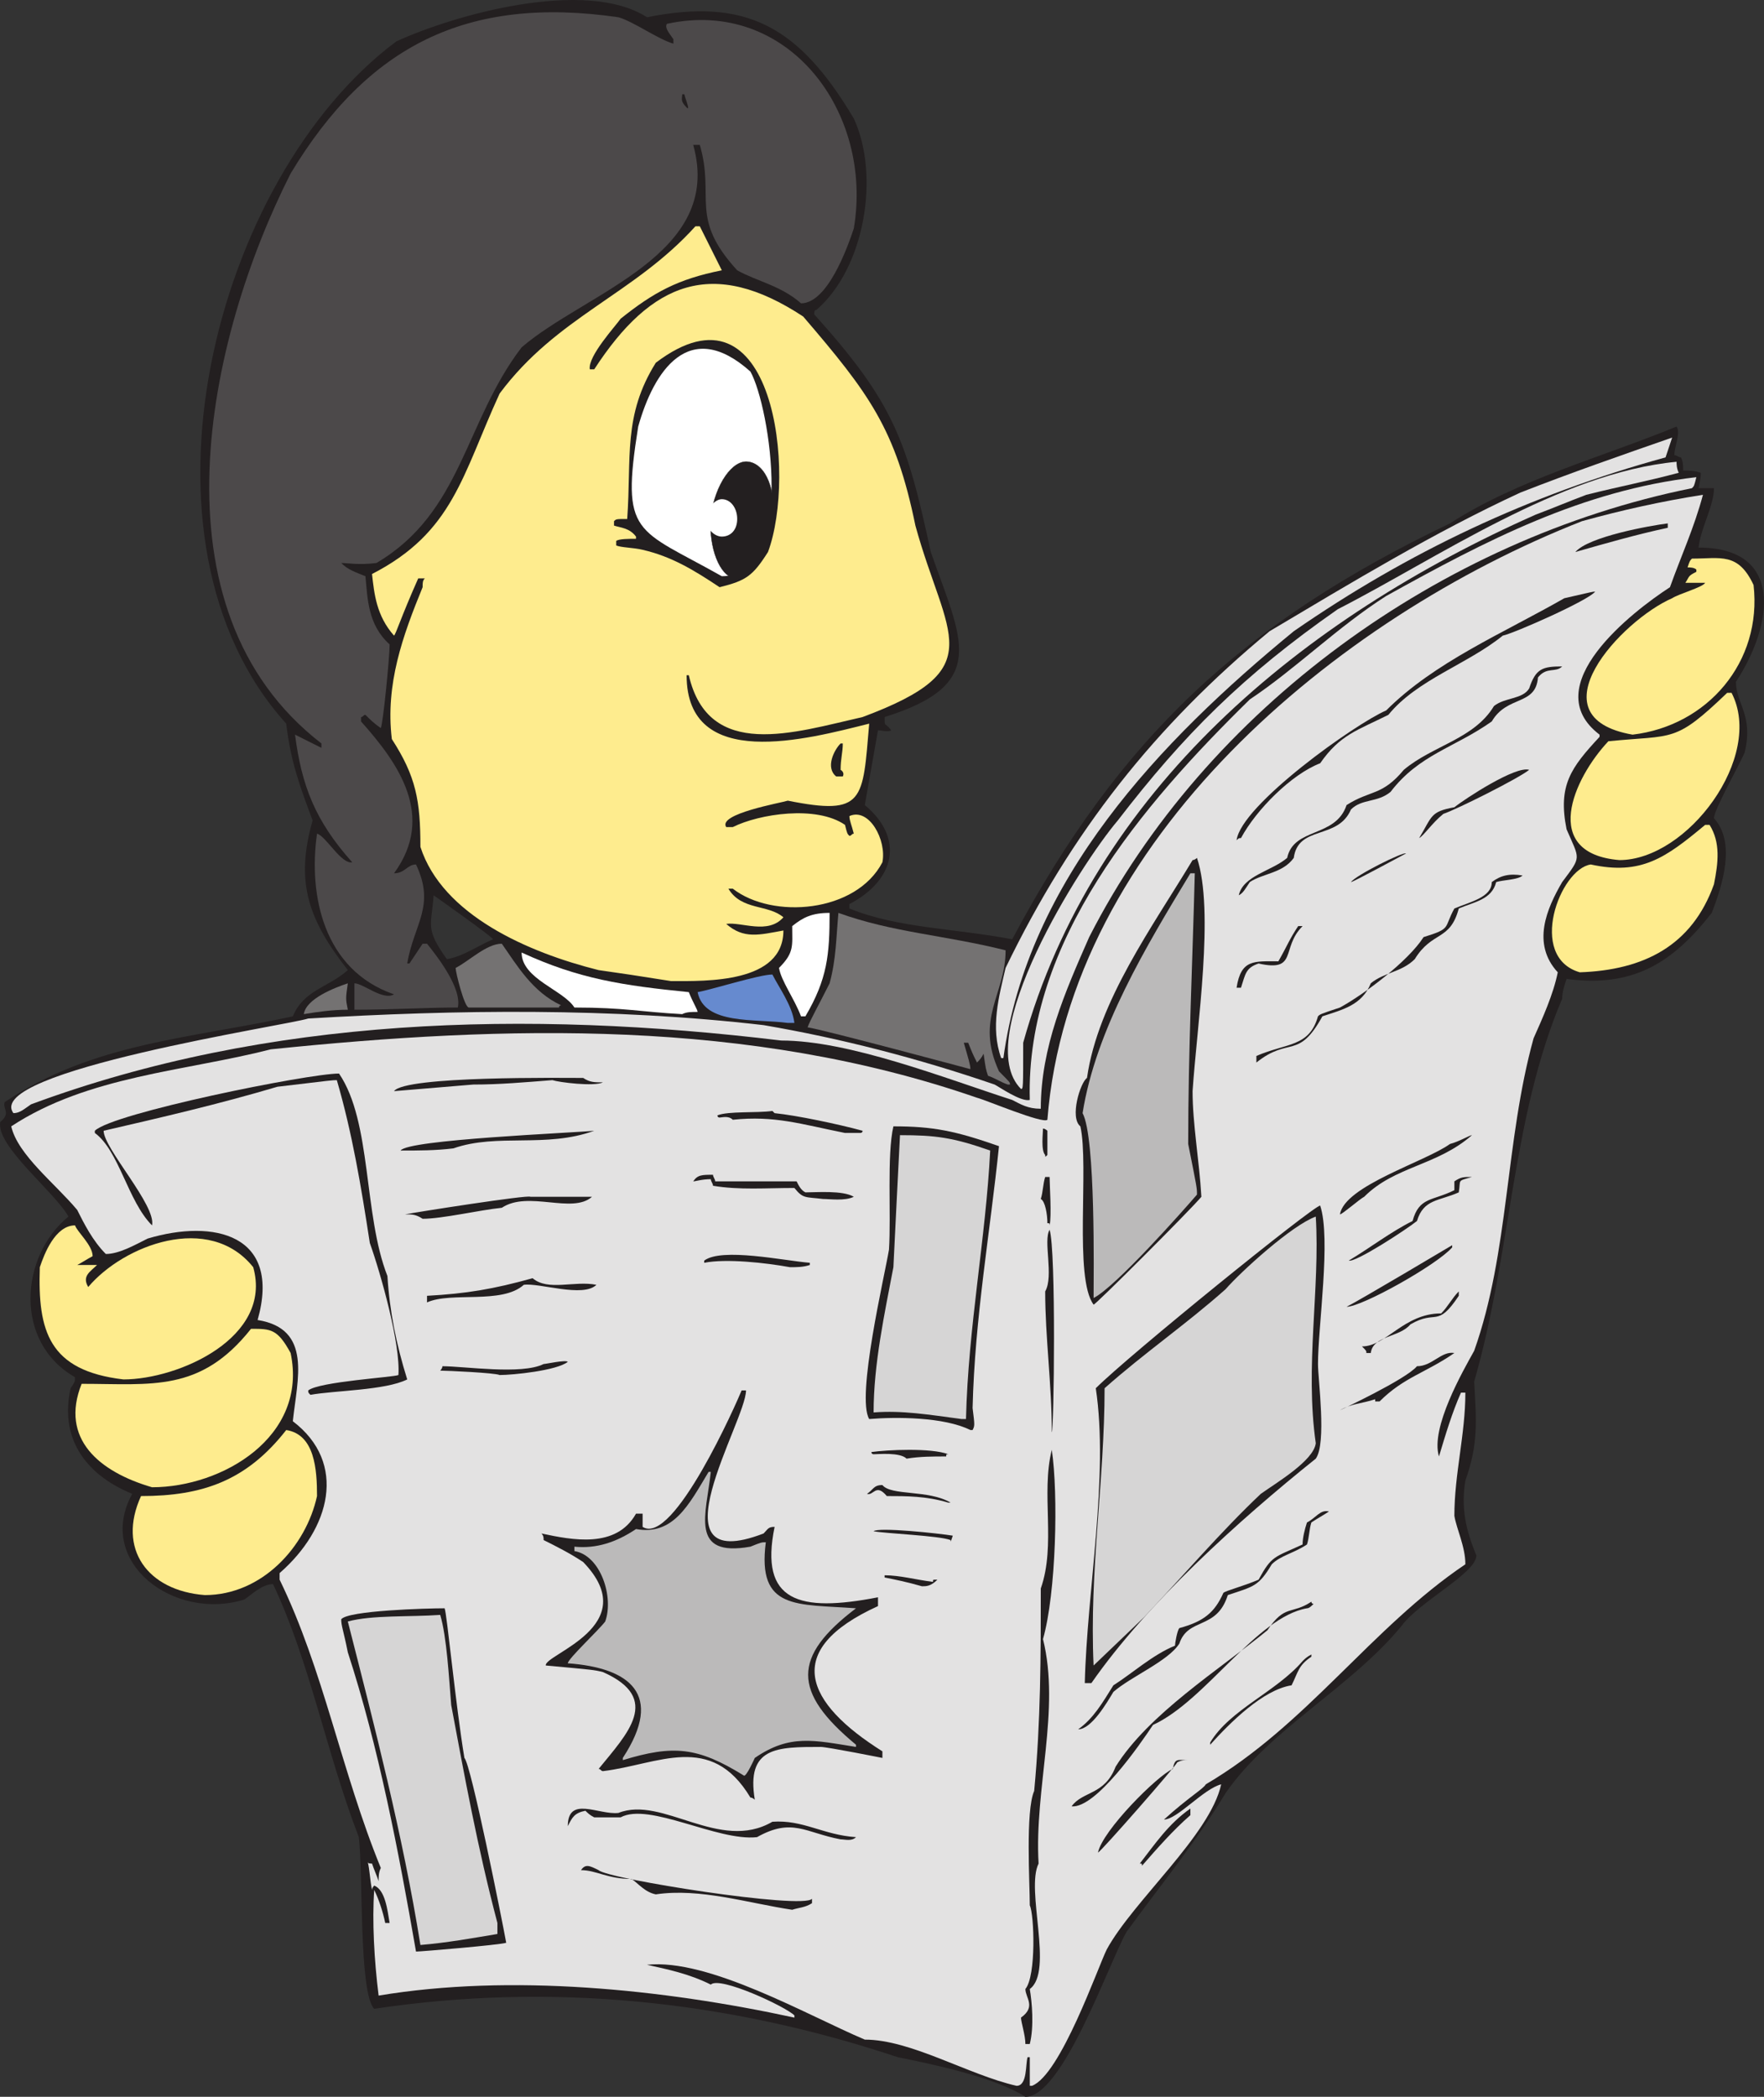 <svg xmlns="http://www.w3.org/2000/svg" width="601.389" height="714.631"><rect width="100%" height="100%" fill="#333333" stroke="none"/><path fill="#231f20" fill-rule="evenodd" d="M349.58 714.631c-10.5-6.75-32.25-11.25-43.5-13.5-58.5-19.5-118.5-25.5-178.5-16.5-5.25-5.25-3.75-45.75-5.25-58.5-11.25-29.25-16.5-59.25-29.25-86.25-3.75 0-7.5 3.75-9.75 5.25-24 7.5-51-12.75-38.25-36-16.5-6.75-24.75-19.5-21-36 1.5-2.25 1.5-2.25 1.5-3.75-21-12-18.75-41.25-2.25-54.75-4.5-8.25-24.75-24-23.25-32.25 3.75-3 .75-4.5 1.5-6.75 30-20.25 63.75-21.75 98.25-29.25 3.75-9 12-9.75 18.75-15.75-13.5-17.25-18-30-12-51-4.5-12-7.5-20.25-9-33-56.25-62.25-24.75-186 37.5-232.5 19.5-9 64.5-21.75 85.5-8.25 33.75-6.75 51.75 3 70.5 34.5 9 19.5 3.75 51-12.75 65.25-.75 0-.75.75-.75 1.5 27 30 31.5 42.75 39.75 81 10.5 30 20.25 45-15.75 56.25 0 3.75 0 1.5 2.25 4.5-.75.75-3.75 0-4.5 0-1.5 8.25-3 17.25-4.5 25.5 13.5 11.25 10.5 25.5-5.25 33.75v1.5c16.5 6.75 36 6.75 55.5 10.5 36.75-69 78.75-108 149.25-141.75 23.25-15 51.75-22.5 77.25-33 1.5 2.25-.75 6.75-.75 9.75.75 0 1.5.75 2.25.75.75 1.5.75 3 .75 4.5 2.25 0 3.75 0 6 .75 0 1.5 0 1.5-.75 5.25h5.25c0 6-4.5 13.5-5.25 20.25 29.25 0 25.5 26.25 12.75 45.75 0 7.5 6 11.25 3 24-1.5 3.75-10.5 19.5-10.5 22.5 7.5 8.25 3 22.5-.75 32.25-13.5 17.25-27 25.5-49.5 22.5-.75 2.25-1.5 4.5-1.5 6.75-17.25 40.5-17.25 86.25-30 130.5.75 13.5 1.5 21-3 33.75-1.5 9 0 16.5 3.75 25.5 0 6-19.5 15.75-25.5 24-17.25 21-45 35.25-60 57-10.5 17.25-21.75 30.75-33.75 47.25-6 10.5-21.75 56.25-34.5 56.25m-197.25-387.75c5.25-.75 10.5-4.5 15.75-6.75 0-.75-20.25-15-20.25-15-.75 10.5-3 11.25 4.5 21.75"/><path fill="#e3e2e2" fill-rule="evenodd" d="M346.58 710.881c-16.5-3.75-36-15.75-51.75-15.75-19.5-8.25-53.25-27.75-74.25-25.5 6.75 1.5 14.25 3 21.75 6.75 3-3 25.5 7.5 28.5 10.5v.75c-45-9.75-96.75-15-141.75-7.5-1.5-12-2.25-25.5-1.5-36 1.5 3 3 7.5 3.75 11.25h1.5c-.75-4.5-1.5-11.25-5.25-12.75 0 0-.75.75-.75 1.5-.75-3.75-.75-6.75-1.5-9.75 0 .75.75.75 1.5.75.75 2.25 1.5 3.75 2.25 6 0-1.5 0-3 .75-4.5-13.5-33-19.5-67.5-34.5-98.25v-2.25c17.25-15 23.25-37.5 4.5-51.75 1.5-14.25 6.75-31.5-12-34.5 8.25-29.25-15-34.5-37.5-27.75-4.5 2.25-9.75 5.25-14.25 5.25-4.5-4.5-7.5-10.5-9.75-15-7.5-9-20.25-18.75-22.5-28.5 26.25-17.25 59.25-18.75 88.5-26.25 80.25-8.25 162.75-10.5 240.75 16.5 3 .75 22.5 9 24 7.5 7.5-95.25 98.25-171 182.25-204 13.5-3.75 27-6.75 41.25-9-3 11.25-7.5 21-11.25 31.5-12.75 8.25-45.75 33.75-24 50.25v.75c-9.75 10.5-14.25 16.5-11.25 31.5 4.5 10.5 5.25 9-1.5 18-5.25 9-10.5 21-1.5 30.75-1.5 7.5-5.25 15.75-8.25 22.5-9.75 35.25-8.25 72.75-20.25 106.5-3.75 6.75-15 26.25-12 36 2.25-7.5 4.5-15 7.5-21.75h1.5c0 14.25-3.75 27.75-3.75 42 .75 4.5 3.75 10.5 3.75 16.5-32.25 21.75-54 54.75-88.5 75-.75 1.5-6 4.5-14.25 12 4.5 0 13.5-10.5 19.5-12-3.75 17.25-30 39.75-39 56.25-3 6-15.75 42.75-25.5 46.5h-.75v-9.75h-.75c-.75 2.25 0 9.75-3.75 9.75"/><path fill="#231f20" fill-rule="evenodd" d="M349.58 696.631c0-3-1.5-7.5-1.5-9 5.25-3.75 1.5-6.75 1.5-9.75 3.75-4.5 3-25.5 1.5-28.5 0-7.5-1.5-32.25 1.5-39 2.25-24 2.25-45.75 2.25-69 5.25-15 0-32.25 3.75-47.25 2.25 15 1.5 48.75-3 64.5 6 24-3 51-1.5 76.5-4.5 9 5.25 36.75-3 42.75.75 4.5 1.5 12.75 0 18.75h-1.5m-207.75-31.5c-6-34.5-12.75-69.75-23.25-102-1.5-7.5-2.25-9-2.25-11.25 2.25-3 29.25-3.75 35.25-3.75.75 1.5 3.75 33 6.75 51 2.25 2.25 12.75 54.75 14.25 63-2.25.75-29.25 3-30.75 3"/><path fill="#d6d5d5" fill-rule="evenodd" d="M143.33 662.881c-6-37.5-15.75-75-24.75-110.25 8.25-2.25 21-1.5 31.5-2.25 2.25 7.5 3 21.75 3.75 30.75 4.5 24 9 48.75 15.75 74.25v3.75c-9 1.5-17.25 3-26.25 3.75"/><path fill="#231f20" fill-rule="evenodd" d="M270.08 650.881c-15-2.25-31.5-7.5-46.5-5.25-3.75-.75-6-3.75-8.25-5.25-8.25 0-12-3-17.25-3 1.5-2.25 3-1.5 6 0 3 3 69.75 13.5 72.75 9.75v1.5c-2.25 1.5-4.5 1.5-6.75 2.25m118.5-15.75c5.25-6.75 9.75-13.5 17.25-18.75v2.25c-6 5.25-11.25 11.25-16.5 17.25 0-.75 0-.75-.75-.75m-14.25-3.75c1.5-7.5 20.25-26.25 25.5-28.5.75-3.75 1.5-3 5.25-3-1.5 0-2.25 0-3.75.75 0 .75-26.25 30.75-27 30.75m-87.75-4.5c-12-2.25-16.5-7.5-28.5-.75-13.5 1.5-36.75-12-46.5-6.75h-9c-1.5-.75-2.25-1.5-3-2.25-3.75.75-4.5 2.25-6 5.25 0-10.5 10.5-3.75 17.25-4.5 15-6 34.5 13.5 52.5 3 10.5-.75 17.25 4.5 28.5 5.25-1.5 1.5-3.75.75-5.25.75m78.75-11.25c3.75-5.25 11.25-3.75 15-13.5 11.25-18 35.25-33 51.75-46.5 6-9 8.25-5.25 15-9.75 0 0 0 .75.75.75-.75.75-1.5 1.5-2.25 1.5-17.25 3-34.5 31.5-52.5 39.75-4.5 6.75-19.5 28.5-27.75 27.75m-109.5-3c-13.5-22.5-31.5-11.25-50.25-9-.75 0-.75-.75-1.5-.75 9.75-12 21.75-24 1.5-33-3-.75-3-.75-19.5-2.25-.75-3.75 33.75-13.5 12.75-35.25-4.5-3-9-5.25-13.5-7.5 0-.75 0-1.5-.75-2.25 10.5 2.25 25.5 5.25 32.25-6.75h2.25v4.5c10.5 6.75 32.25-42.75 33.75-46.5h1.5c0 10.5-33 63.75 6 48.75 1.5-1.5 1.5-2.25 3.75-2.25-5.25 25.5 8.25 29.25 35.25 24v3c-33 15-24.75 33 1.5 49.5v2.25s-18.75-3.75-21-3.75c-15 0-25.5 0-22.5 18 0 0-.75-.75-1.5-.75"/><path fill="#bbbaba" fill-rule="evenodd" d="M253.58 605.131c-15.75-9.75-24-10.5-41.25-5.25v-.75c14.25-21.75 2.25-30.75-18.75-32.25 0-1.5 10.5-11.25 12.75-14.25 3-8.25-1.5-22.5-10.5-24v-1.5c7.5.75 14.25-1.5 21-6 12.75 2.25 18-8.25 24.75-19.5h.75c-1.5 14.25-7.5 29.25 13.5 25.5 3.75-1.5 3.75-1.5 5.25-1.5-3 23.25 10.5 21 30.75 22.5-21.75 16.5-21.75 28.5 0 46.5v.75c-14.25-2.25-22.5-4.5-34.5 3.75 0 0-3 6.75-3.75 6"/><path fill="#231f20" fill-rule="evenodd" d="M412.58 593.881c6.75-11.25 22.5-17.25 31.5-27.75.75-.75 1.5-1.5 3-2.25v.75c-4.5 3-4.5 5.25-6.75 9.75-9.75 1.5-21 12.75-27.75 20.25v-.75m-45-4.5c5.25-3.75 8.25-9 12-15 6-3.75 13.5-10.5 21-13.5 0-.75.75-5.25 1.5-6 8.25-2.25 12-5.25 15-12 .75-.75 6.75-2.25 12-4.5 4.5-8.25 5.25-7.5 15-12 0-2.25.75-5.25 1.5-7.5 3-1.5 4.5-4.5 7.5-3.75-2.25 1.5-3.75 2.25-6 3.75-.75 2.25-.75 5.25-1.5 7.5-4.5 3-9 3.75-12 6.75-4.5 7.5-6 7.5-15 10.5-3.75 12-13.5 7.5-16.5 16.5-3.75 6-16.5 11.25-22.5 16.5-2.25 3.75-7.5 12.75-12 12.75m2.25-15.75c.75-31.5 8.25-70.5 3.75-100.5 11.25-11.25 74.25-62.25 76.5-62.25 3.75 11.25-.75 41.25-.75 54 0 5.25 3 27-.75 32.25-26.25 21-57.75 49.5-76.5 76.5h-2.25"/><path fill="#d6d5d5" fill-rule="evenodd" d="M372.83 567.631c-1.5-32.25 3.75-63 3.75-94.5 13.5-12 27.75-21.75 41.25-33.75 5.25-6 22.5-21.75 30.75-24.75 1.5 24.75-3.75 51 0 77.25-.75 6-13.5 13.5-18.75 17.25-13.5 12.75-27 28.5-39.75 42-16.5 15.75-16.5 15.75-17.25 16.5"/><path fill="#feec8e" fill-rule="evenodd" d="M69.83 543.631c-19.5-1.5-30-15.75-21.75-33.75 21 0 36-5.25 49.5-22.5 9.75 1.5 10.5 13.5 10.5 22.5-3.75 17.25-18.75 33.75-38.25 33.75"/><path fill="#231f20" fill-rule="evenodd" d="M314.33 540.631c-5.25-1.5-9-2.25-12.75-3v-.75c5.25 0 10.5 1.5 16.5 2.25 0-.75 0-.75.75-.75h.75c-2.25 2.25-3.75 2.25-5.25 2.25m9.75-15.75c-3.75-1.5-22.5-2.25-26.25-3 1.5-1.5 22.5.75 27 1.5-.75 2.25-.75 2.25-.75 1.5m-.75-12.75c-7.5-2.25-14.25-2.25-21-2.25-3.75-4.5-4.5 0-6.75-.75 2.25-1.5 2.25-3 5.25-3 3 3.75 15.75 1.5 23.25 6h-.75"/><path fill="#feec8e" fill-rule="evenodd" d="M51.83 506.881c-18-5.25-31.5-16.5-24-35.25 24 0 40.5 3 57.75-18.75 6.75 0 9 0 13.5 8.25 6 28.5-23.25 45.75-47.25 45.75"/><path fill="#231f20" fill-rule="evenodd" d="M309.08 497.131c-2.25-2.25-9.75-1.5-11.25-1.5 0 0-.75 0-.75-.75 5.25-.75 20.25-1.5 26.25.75-.75 0-.75 0-.75.75-4.5 0-9 0-13.5.75m49.5-9c0-16.5-2.25-32.25-2.25-48 3-5.25-.75-17.25 1.5-21 2.25 6.75 1.5 69 .75 69m-27.75-.75c-9-4.5-25.5-4.5-34.5-3.75-4.5-7.5 5.25-48.75 6.75-57.75.75-12-.75-32.25 1.5-42 13.5 0 21 1.5 36 6.75-3 29.25-8.25 58.5-9 89.25.75 6 .75 6 0 7.5h-.75"/><path fill="#d6d5d5" fill-rule="evenodd" d="M327.83 483.631c-11.25-1.5-20.25-3-30-2.25 0-16.5 3.75-33.75 6.75-49.5.75-15 1.5-30.75 2.25-45 12 0 18 .75 30.75 5.25-1.5 30-7.5 60-8.25 91.5h-1.5"/><path fill="#231f20" fill-rule="evenodd" d="M456.83 480.631s22.5-10.5 26.25-15c5.25 0 8.25-5.25 12.75-4.5-9.75 6.75-17.25 8.25-25.5 16.5h-1.5v-.75c-4.5 1.5-8.25 1.5-12 3.75m-351-5.25c-.75-.75-.75-.75-.75-1.5 3.75-3 29.25-4.5 30.75-5.25.75-10.5-6-34.5-9.75-45-3-19.5-6-37.5-11.25-55.5-1.5 0-1.5 0-20.25 2.25-20.25 6-39.75 10.5-59.25 15 0 6 18 25.5 16.5 32.25-8.25-8.25-11.25-25.5-19.5-31.5v-.75c6-6 72.75-19.5 83.25-19.5 11.25 16.5 8.25 48 16.5 69 .75 12 3 23.25 6.75 35.25-7.5 3.75-24.75 3.75-33 5.25"/><path fill="#feec8e" fill-rule="evenodd" d="M42.08 470.131c-25.5-3-29.25-16.5-28.5-38.25 1.5-4.5 5.25-14.25 12-14.25.75 2.25 6 6.75 6 10.5-1.5.75-3.75 2.25-5.25 3h6.75c-2.25 2.25-5.25 3.75-3 7.5 12-14.25 41.25-25.5 56.25-6.75 6.75 24-25.5 38.25-44.25 38.25"/><path fill="#231f20" fill-rule="evenodd" d="M170.33 468.631c-1.5-.75-18-1.5-20.25-1.5 0 0 .75-.75.75-1.5 7.5 0 27 3 34.5-.75.75 0 7.5-1.5 8.25-.75-3.75 3-18.75 4.5-23.25 4.5m295.5-7.5c0-.75 0-.75-1.5-2.25 8.25 0 14.25-11.25 27-11.25 2.25-2.25 3.75-5.25 6-7.5v1.5c-7.5 11.25-7.5 4.5-16.5 9.75-3.75 4.5-12.75 3.75-13.5 9.75h-1.5m-6.75-15.75c4.5-2.25 36-21 36-21v.75c-5.25 6-30.75 20.25-36 20.25m-86.25-.75c-6.75-9-1.5-47.25-4.5-60.75-3.75-3 0-15 2.25-16.5 3.75-26.25 22.5-51.75 36-74.25.75 0 1.5-.75 1.5-.75 6 18 0 57-1.5 79.5 0 11.25 2.25 23.25 3 36-3.75 4.5-36.75 37.5-36.75 36.75m-227.25-.75v-2.25c13.5-.75 22.5-2.25 36-6 5.25 4.5 14.25.75 21.75 2.25-4.5 4.5-19.5-.75-24.75 0-7.5 6.75-24.75 2.25-33 6"/><path fill="#bbbaba" fill-rule="evenodd" d="M372.83 442.381c0-7.5.75-54.75-3.75-63 4.5-28.5 21.75-57 36.75-81.75h1.5c-.75 30-2.25 60.75-2.25 92.25 3 15 3 15 3 17.25-4.5 5.25-27.75 31.5-35.25 35.25"/><path fill="#231f20" fill-rule="evenodd" d="M269.33 431.881c-8.25-1.5-21.75-3-29.25-1.5v-.75c6-4.5 27 0 36 .75v.75c-2.25.75-4.5.75-6.75.75m190.5-2.25c7.5-4.5 14.25-9.75 21.75-13.5 2.25-8.25 6.75-6.75 14.25-10.5v-3c2.25-1.5 3-1.5 6-1.5-5.25 1.5-3.75.75-4.5 5.25-6.75 3-12 2.25-14.25 9.75-3.75 3-21 14.25-23.25 13.5m-102.75-12.75c0-3-.75-7.5-2.25-8.25.75-2.25.75-5.25 1.5-7.5h1.5c0 2.25.75 13.5 0 16.5 0-.75 0-.75-.75-.75m-213-1.5c-2.25-1.5-3.75-1.5-5.25-1.5h-.75c3.75-.75 42-6.75 42.75-6h21c-6.75 6-21.75-2.25-30.75 3.75-7.5.75-20.25 3.75-27 3.75m312.75-1.5c1.5-9.75 29.25-18 37.5-24 3-.75 6.75-3 7.5-3-12 10.5-26.25 10.5-36.75 21-1.5.75-7.5 6-8.25 6m-176.25-5.25c-6-.75-6.75 0-9.75-3.75-9.75 0-18.75.75-27.75-.75 0-.75-.75-1.5-.75-2.25-3 0-5.25.75-6 .75 1.5-2.25 3-2.25 6.75-2.25 0 .75.75 1.5.75 2.25h27.75c.75 1.5 1.5 3 3 3.75 3.75 0 12.75-.75 16.5 1.5-3 1.5-8.25.75-10.5.75m75.75-15c-1.5-1.5-.75-7.5-.75-9 .75 0 1.5.75 1.5.75v8.25c-.75.75-.75.75-.75 0m-219.75-1.5c2.25-3.75 58.5-6 66-6.75-16.5 6-33 .75-48 6-6 .75-12 .75-18 .75m151.5-6c-15-3-24-6-38.25-4.5-1.5-1.5-3.75-.75-4.5-.75s-.75-.75-.75-.75c3.75-1.5 13.5-.75 18.75-1.5l.75.75c7.5.75 21.75 3.75 30 6 0 .75-.75.75-.75.75h-5.25"/><path fill="#e3e2e2" fill-rule="evenodd" d="M4.58 379.381c-10.5-14.25 93.75-30 100.5-32.25 50.25-3 103.5-3.75 155.25 2.25 26.25 4.5 52.5 11.25 78.75 20.25 1.5.75 9 6 12 5.25-1.5-54 38.25-100.5 75-136.5 15.75-10.5 30-24.75 46.5-35.25 33.75-18.75 66.75-36 105.75-40.5-.75 3-.75 3-1.5 3.75-85.5 17.25-165.75 75-205.5 153-8.25 18.75-16.5 37.5-16.5 58.5-4.5 0-6.75-1.5-9.75-3-23.25-7.5-55.5-20.25-78.75-20.25-87-10.5-174.75-8.25-255.75 21.75-2.25 1.5-3.75 3-6 3"/><path fill="#231f20" fill-rule="evenodd" d="M134.33 371.881c3.75-5.25 57.75-4.5 64.5-4.5 2.25 1.5 3.75 1.5 6.75 1.5-3 1.5-15 0-17.25-.75-9.75.75-18 1.5-27 1.5l-27 2.25"/><path fill="#e3e2e2" fill-rule="evenodd" d="M348.08 371.131c-17.25-17.25 20.25-76.5 33-91.5 22.5-29.25 42.75-49.5 75-72 33.75-17.25 75.75-46.5 115.5-50.25 0 .75 0 2.25.75 3.75-11.25 3-19.5 4.5-31.5 7.5-6 2.25-11.25 4.5-17.25 6.75-79.5 35.25-150.75 93.75-174.75 180 0 15.75 0 15.75-.75 15.75"/><path fill="#747272" fill-rule="evenodd" d="M343.58 369.631c-2.25-.75-4.5-2.25-6.75-3-.75-2.25-.75-2.25-1.5-7.5-.75 1.5-1.5 2.25-2.25 3-1.5-3-1.5-3-3-6.75h-1.5c1.5 5.25 2.25 7.5 2.25 9 0 0-50.25-13.5-55.5-14.25.75-2.25 3.75-7.5 7.5-15 2.25-8.25 2.25-15.75 3-24 18.75 6.75 36 7.5 57 12.75 0 15-10.5 23.25-2.25 41.25 3.75 3.75 3.75 3.75 3.75 4.5h-.75"/><path fill="#231f20" fill-rule="evenodd" d="M428.33 362.131v-2.25c10.5-4.5 18-3 21-13.5.75-.75.75-.75 7.5-3 8.25-4.5 23.25-15.75 28.5-24 9.75-3 6.75-3 10.5-9.75 5.25-2.25 12.75-3.75 12.75-9 3-2.25 6-3 10.5-2.25-1.5 1.5-6.75 1.5-9 2.25-1.5 6-7.5 6.75-12.75 9-3 11.25-9 7.5-15 17.25-4.5 4.5-10.5 4.5-15 8.25-3 7.5-9.75 9-16.5 11.25-8.25 15-11.25 6.75-22.5 15.75"/><path fill="#e3e2e2" fill-rule="evenodd" d="M341.33 360.631c-3.75-10.5-.75-21 1.5-30.75 22.5-46.5 51-82.5 90-114.75 27.75-16.5 56.25-33.75 85.5-47.25 17.25-6.75 34.5-12.75 51.75-18.75l-2.25 6.75c-46.5 12.75-87.75 32.25-126.75 59.25-45.75 37.5-90.75 84.75-99 145.5h-.75"/><path fill="#668acf" fill-rule="evenodd" d="M268.58 348.631c-11.25-1.5-28.5.75-30.75-10.5 4.5-.75 21-6 25.5-6 2.25 4.5 6.75 10.5 7.5 16.5h-2.25"/><path fill="#fff" fill-rule="evenodd" d="M273.08 346.381c-2.25-6-6.75-12-7.5-16.5 5.25-5.25 4.5-7.5 4.5-14.25 3.75-3 6.75-4.5 12.75-4.5 0 14.25-.75 22.5-8.25 35.25h-1.5"/><path fill="#747272" fill-rule="evenodd" d="M103.58 345.631c.75-5.25 10.5-9 15-10.5-.75 5.25-.75 5.25 0 9-5.25 0-10.5.75-15 1.5"/><path fill="#fff" fill-rule="evenodd" d="M232.58 345.631c-14.25-.75-19.5-2.25-36.75-2.25-3.75-6-18-9.75-18-18.75 19.5 9 34.5 11.25 57 13.5 1.5 3.75 3 6 3 6.75-2.25 0-3.75 0-5.25.75"/><path fill="#4c494a" fill-rule="evenodd" d="M120.83 344.131v-9c3 0 9.75 6 13.5 3.75-24-8.25-29.25-33.75-26.25-54.75 3 .75 8.25 10.5 12 9.75-12.75-14.25-17.25-26.25-19.5-43.5l9 4.5v-1.5c-59.25-45.75-39-138-10.5-194.25 26.25-43.5 60-60.75 111.75-53.25 5.25 1.5 13.5 7.5 18.75 9v-1.5c-1.5-2.25-3-3.75-2.25-5.25 41.25-9 70.5 30 63.75 69.75-2.25 6.75-9 25.5-18 25.5-6.75-6-15-7.5-21.75-11.25-16.5-18-7.5-24.75-12.75-42.75h-2.25c10.5 37.5-36.75 50.25-58.5 69-19.5 25.5-20.25 56.25-49.5 73.5-6 .75-9.75 0-12 0 2.25 2.25 4.5 3 8.25 4.5.75 7.5.75 16.5 8.25 23.25 0 4.5-2.25 27-3 28.5-2.25-1.5-3.75-3-5.25-4.5-.75 0-.75.75-1.5.75v1.5c12.75 14.25 25.5 32.25 11.25 51.75 3.75 0 4.5-3 7.5-3 6.75 14.25-.75 20.25-3 33.75h.75l4.5-6.75h1.5c3 3.75 12 15 10.5 21.75-11.25 0-23.25.75-35.25.75"/><path fill="#747272" fill-rule="evenodd" d="M159.83 343.381c-1.5 0-4.5-12-4.5-13.5 4.5-2.25 10.5-8.25 15.75-8.25 5.25 7.5 10.5 16.5 20.25 21-.75 0-.75.75-.75.75h-30.75"/><path fill="#231f20" fill-rule="evenodd" d="M421.58 336.631c1.5-9.75 6-9 14.25-9 3-5.25 3.75-7.5 6.75-12h1.5c-7.5 7.5-1.5 15.75-15 12.75-4.5 1.5-4.5 3.75-6 8.25h-1.5"/><path fill="#feec8e" fill-rule="evenodd" d="M228.83 334.381c-14.25-2.25-14.25-2.25-24.75-3.75-24-6-53.25-18.75-60.75-42 0-15.75-1.5-24-9.75-36.75-2.25-18.75 3.75-35.25 10.5-51.75 0-1.5 0-2.25.75-3h-2.25c-6 13.5-7.5 18.75-8.25 19.5-6-6.75-6.75-14.25-7.5-21 27.75-14.25 30.75-33.75 43.5-61.5 19.5-26.25 45.75-33.75 66.75-57h1.5l7.5 15c-15 3-23.25 7.5-34.5 16.5-1.5 2.25-11.25 12.75-10.5 17.25h1.5c19.5-30 40.5-38.25 71.25-18 22.5 26.25 31.5 38.25 38.25 71.25 10.5 38.25 26.25 48.75-18 65.25-23.25 5.25-52.5 15-59.25-14.25h-.75c0 33 41.25 21.75 62.25 16.5-2.25 26.25-1.5 31.5-27.75 26.25-2.25.75-24 4.5-21 9h2.25c9-4.5 28.5-7.5 38.25-.75.75 3 .75 3 1.5 3.75.75 0 .75-.75 1.5-.75-.75-3-1.5-4.5-1.5-6 6.75-3 12.75 8.25 11.25 15.75-9 17.25-37.5 19.5-51 9h-1.5c4.5 7.5 13.5 5.25 18.75 9.75-5.25 6-14.25 1.5-19.5 2.25 6 5.25 11.25 3.75 19.5 2.25 0 18-26.25 17.25-38.25 17.25m309.75-3c-18-5.25-6.75-35.25 3.75-36.75 17.25 3.75 25.5-2.25 39-13.5h1.5c3.75 6 3 12.75 1.5 20.25-7.5 21-24 29.25-45.75 30"/><path fill="#231f20" fill-rule="evenodd" d="M422.33 305.131c1.5-6.75 11.25-8.25 16.5-12.75 2.25-10.5 16.5-6.75 20.25-18 8.25-5.25 12-3 19.5-12 9.75-8.25 24-10.5 30.75-21.75 3.75-3 9.75-2.25 12-6 2.25-6.75 4.5-7.5 11.25-7.5-2.25 2.25-5.25 0-8.25 3.75-.75 9.75-10.5 6-15.75 15-12.75 9-24.75 11.25-34.5 24-4.5 3.75-9.75 2.25-13.5 6-4.5 10.5-18 5.25-19.5 16.5-3.75 5.25-10.5 5.25-15 8.25-1.5 2.25-2.25 3.75-3.75 4.5m38.25-4.5c1.5-2.25 18-10.5 18.75-9.75-1.5.75-18 9.75-18.75 9.75"/><path fill="#feec8e" fill-rule="evenodd" d="M552.08 293.131c-27-2.25-15.75-27.75-3.75-40.5 22.5-2.25 22.5.75 40.5-16.5h1.5c11.25 21.75-15 57-38.25 57"/><path fill="#231f20" fill-rule="evenodd" d="M421.58 286.381c1.5-12 40.5-39.75 51-44.25 16.5-16.5 39.75-26.25 60.75-38.25 9.75-2.25 9.75-2.25 10.5-2.25-2.25 3-27.75 14.25-31.5 15-12 9.75-29.25 15-39 27-10.5 5.25-16.5 6.75-23.25 16.5-9.75 3.75-21.75 15.75-27 25.5-.75 0-.75 0-1.5.75m62.25-.75c4.5-7.5 3.75-9 12-10.5 3.75-3 21-14.25 25.5-12.75-3.75 3-24.75 13.5-29.25 15-3.75 3-6.75 7.5-8.25 8.25m-198.75-21c-3.75-3-.75-9 1.5-11.25h.75c0 3-.75 5.25-.75 9 0 0 1.5.75.75 2.25h-2.25"/><path fill="#feec8e" fill-rule="evenodd" d="M556.58 250.381c-34.5-6-3.75-39 13.5-46.5 2.25-1.5 10.5-3.75 11.25-5.25h-6.75c1.5-2.25.75-2.25 3.75-3.75v-.75c-.75-.75-2.25-.75-3-.75.75-2.25.75-2.25 1.5-3 9.75 0 15.75-2.25 21 9 3 26.25-15.75 48-41.25 51"/><path fill="#231f20" fill-rule="evenodd" d="M245.33 200.131c-9-6-16.5-10.5-26.25-12.75-3-.75-7.5-.75-9-1.5v-1.5c.75-.75 4.5-.75 6.75-.75v-.75c-2.25-3-5.25-3-7.5-3.75v-1.5c.75-.75.75-.75 4.5-.75 1.5-21-1.5-35.25 9.75-53.25 40.5-30.75 48 38.25 38.25 64.5-5.25 8.25-7.5 9.75-16.5 12"/><path fill="#fff" fill-rule="evenodd" d="M246.08 196.381c-29.25-16.5-34.5-13.5-28.5-51 5.25-18.75 17.25-37.5 38.25-18.75 6.75 12 15.75 69.75-9.75 69.75"/><path fill="#231f20" fill-rule="evenodd" d="M537.08 188.131c4.5-5.25 25.5-9 31.5-9.75v1.5c-10.5 2.25-21 5.25-31.5 8.25m-303-151.5c-2.25-2.25-1.5-3-1.5-4.5h.75c0 .75 2.25 6 .75 4.5m21 120.75c6 .75 9.75 9.75 8.25 21-.75 10.5-6.75 18.75-12.75 18.75-5.25-.75-9-10.5-8.25-21 1.5-11.25 7.5-19.5 12.75-18.75"/><path fill="none" stroke="#231f20" stroke-linecap="round" stroke-linejoin="round" stroke-miterlimit="10" stroke-width=".12" d="M255.08 157.381c6 .75 9.75 9.75 8.25 21-.75 10.5-6.75 18.75-12.75 18.75-5.25-.75-9-10.5-8.25-21 1.5-11.25 7.5-19.5 12.75-18.75zm0 0"/><path fill="#fff" fill-rule="evenodd" d="M246.08 170.131c3 0 5.25 3 5.25 6.75s-2.25 6-5.25 6c-2.25 0-5.25-2.25-5.25-6s3-6.75 5.25-6.75"/></svg>
